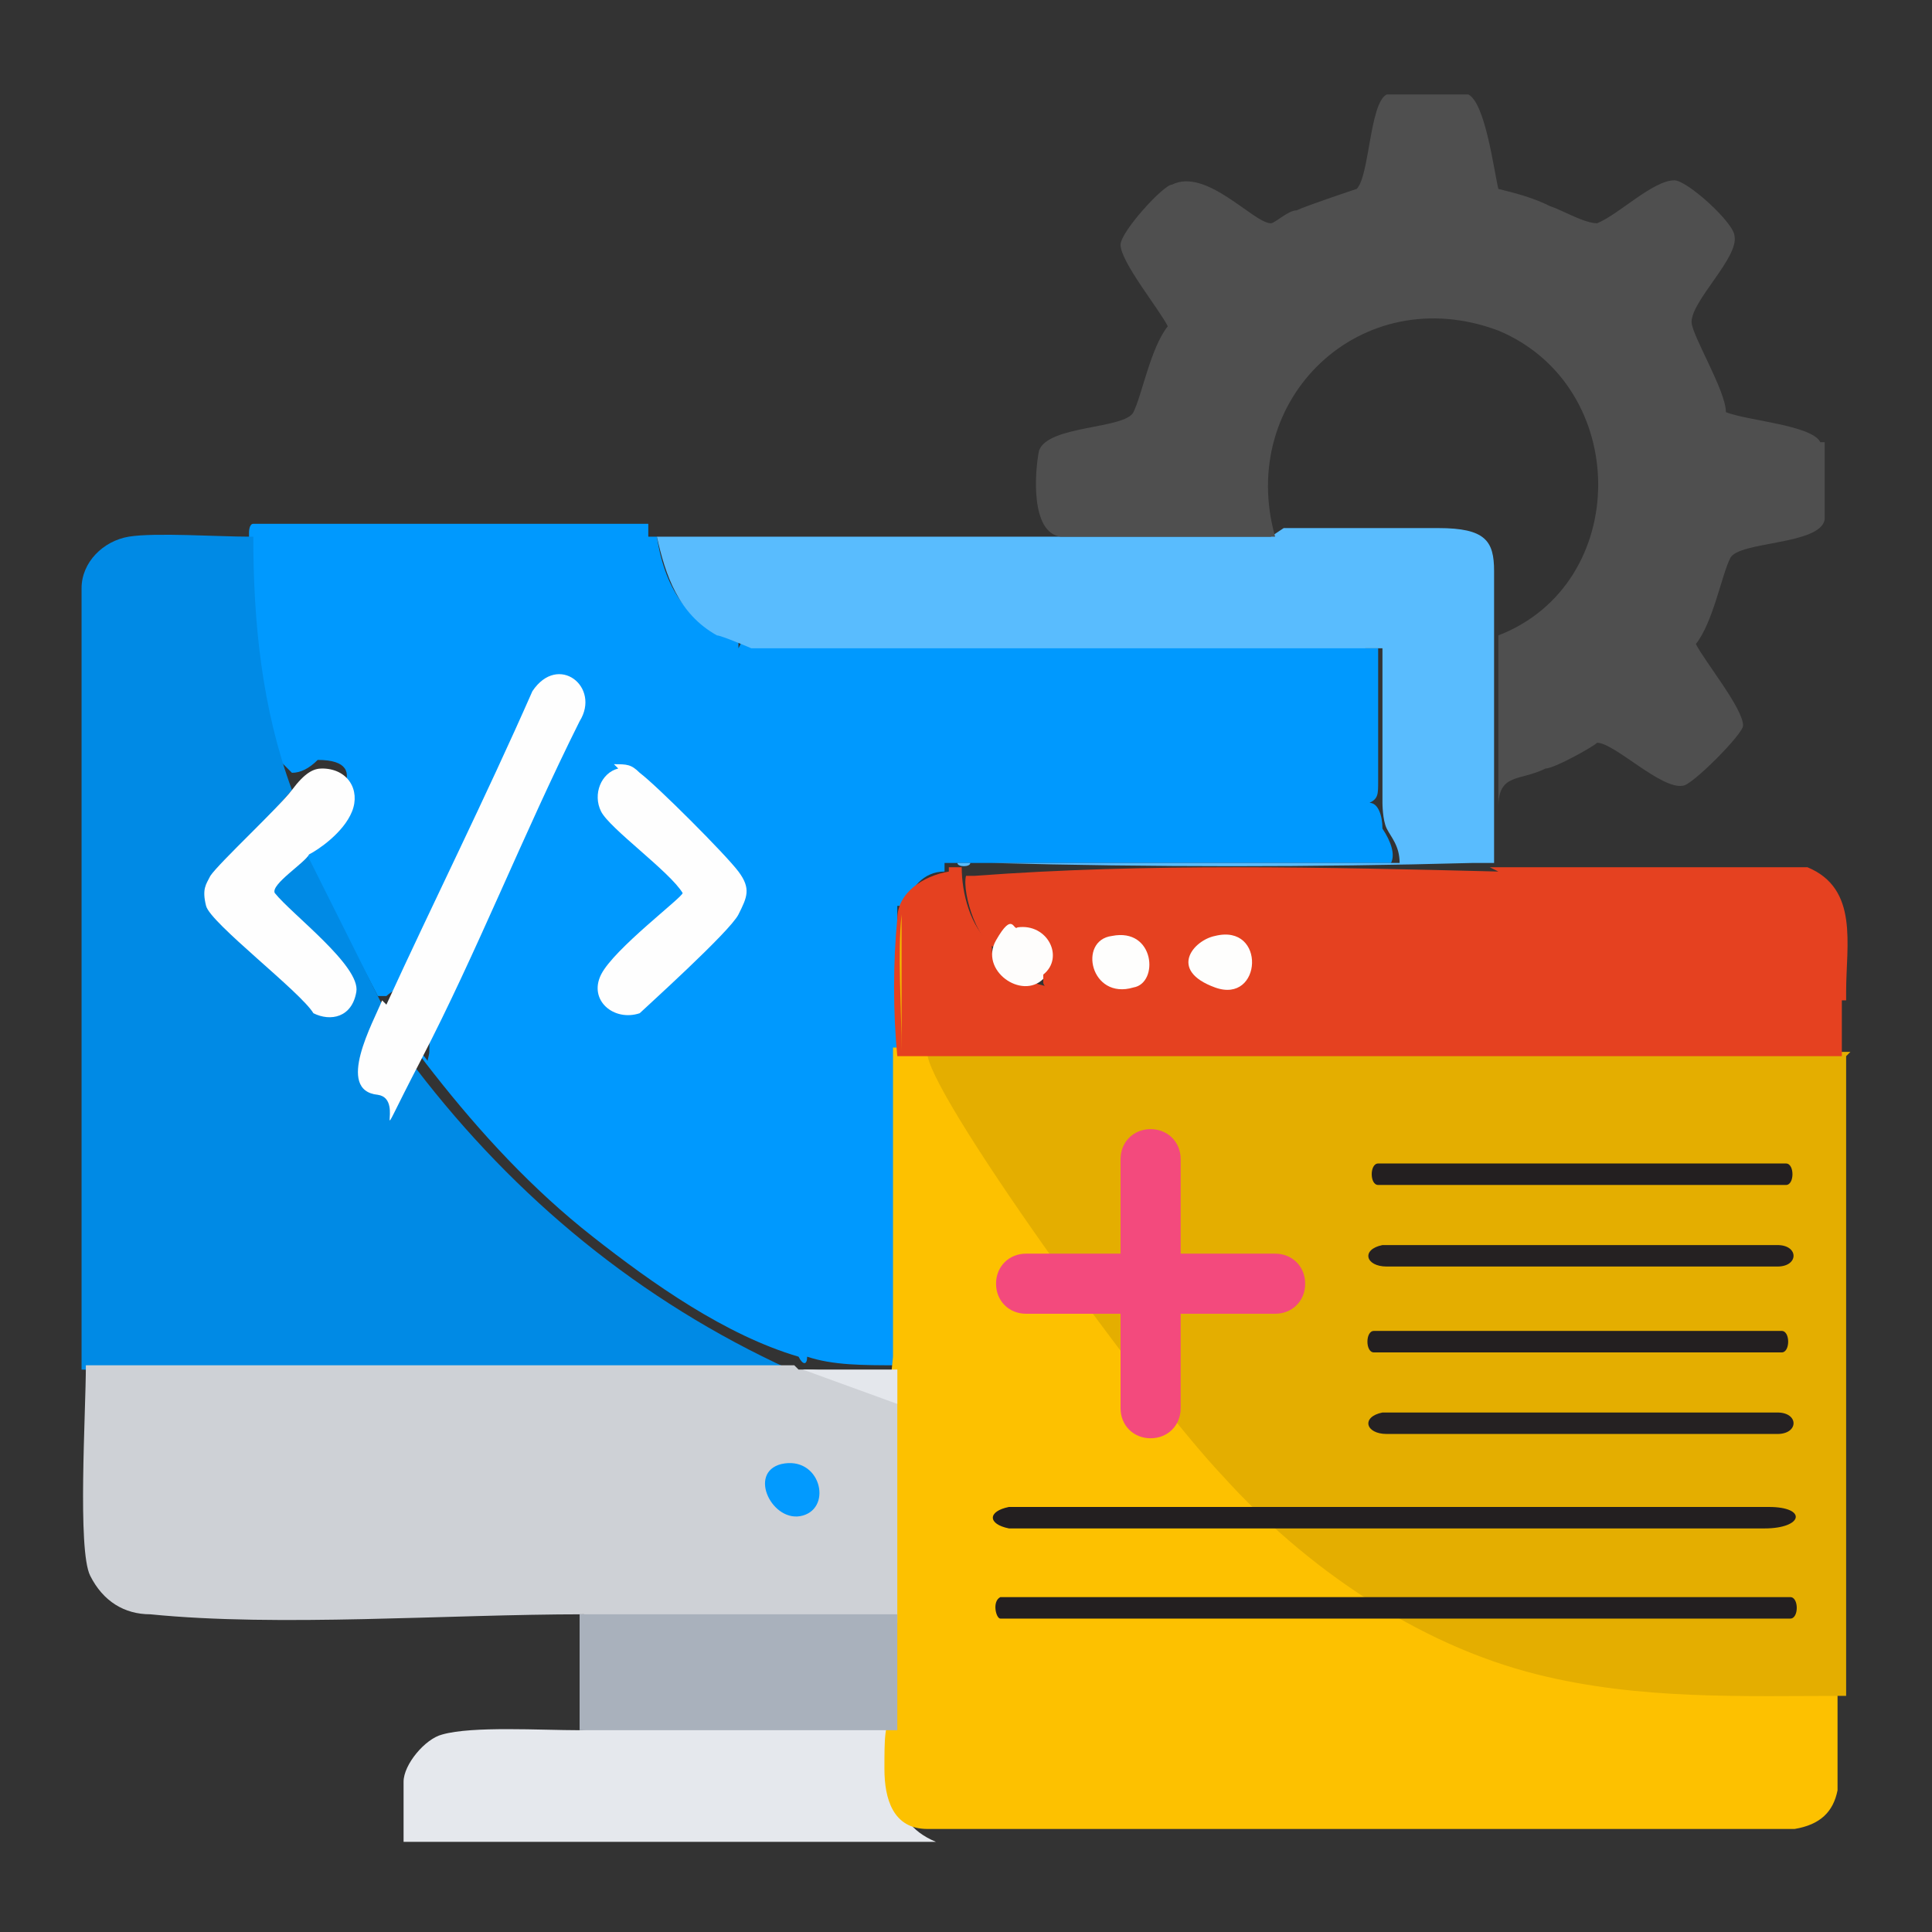 <?xml version="1.0" encoding="UTF-8"?>
<svg id="Layer_1" xmlns="http://www.w3.org/2000/svg" version="1.1" xmlns:xlink="http://www.w3.org/1999/xlink" viewBox="0 0 45 45">
  <rect x="0" y="0" width="45" height="45" fill="#333333" stroke="none"/>
  <!-- Generator: Adobe Illustrator 29.2.0, SVG Export Plug-In . SVG Version: 2.1.0 Build 108)  -->
  <defs>
    <style>
      .st0 {
        fill: #fdc100;
      }

      .st1 {
        fill: #e4ae00;
      }

      .st2 {
        fill: #4f4f4f;
      }

      .st3 {
        fill: #252122;
      }

      .st4 {
        fill: #e4e7ec;
      }

      .st5 {
        fill: #0099fe;
      }

      .st6 {
        fill: #f34a7d;
      }

      .st7 {
        fill: #f0b700;
      }

      .st8 {
        fill: #231f20;
      }

      .st9 {
        fill: #fefefd;
      }

      .st10 {
        fill: #a9b1bc;
      }

      .st11 {
        fill: #008ae5;
      }

      .st12 {
        fill: #51687e;
      }

      .st13 {
        fill: #fefdfc;
      }

      .st14 {
        fill: #e54120;
      }

      .st15 {
        fill: #e5e8ed;
      }

      .st16 {
        fill: #fefefe;
      }

      .st17 {
        fill: #ced1d6;
      }

      .st18 {
        fill: #59bcfe;
      }

      .st19 {
        fill: #029afe;
      }

      .st20 {
        fill: #4a5f74;
      }
    </style>
  </defs>
  <path class="st15" d="M13.5,40.3c2.4-.3,5-.3,7.4,0,0,1-.3,2.1.9,2.6-4.1,0-8.2,0-12.4,0v-1.4c0-.4.5-1,.9-1.1.7-.2,2.3-.1,3.2-.1Z"/>
  <path class="st8" d="M23.3,39.1h18.4c.2,0,.2.5,0,.5h-18.4c-.1,0-.2-.4,0-.5Z"/>
  <g>
    <path class="st5" d="M15.1,12.5h.2c.2,1.3.8,2.1,1.9,2.4v.2c0,0,.1-.2.1-.2h14.5v.2c.2,0,.3,0,.3,0,0,.9,0,2.2,0,3.1,0,.3,0,.4-.2.5.2,0,.3.3.3.6.2.3.3.6.2.8h-10.4s0,.2,0,.2c-.5,0-.8.4-.9.8h-.2c0,1.2,0,2.2,0,3.3,0,0,0,0,0,0,.2,2.4.3,4.8,0,7.2,0,0,0,0,0,0v.2c-.8,0-1.5,0-2.1-.2,0,.2-.1.2-.2,0-1.7-.5-3.4-1.7-4.8-2.8s-2.6-2.4-3.7-3.8,0-.2-.1-.2,0-.2,0-.3c0-.2,0-.4.1-.6,1.1-2.5,2.3-5,3.4-7.4.3-.6-.5-1.1-.9-.5-1,2.2-2,4.3-3.1,6.5s-.1.2-.2.4-.2.2-.3.3c0,0-.2,0-.2,0-.2-.4-1.7-3.2-1.7-3.4v-.2c.1,0,0-.2,0-.2.6-.5,1.7-1.7.3-1.7-.2.2-.4.3-.6.3,0,0-.1-.1-.2-.2s0-.1-.1-.2c-.5-1.6-.7-3.4-.7-5s0-.2,0-.2,0-.2.1-.2c3.1,0,6.1,0,9.2,0Z"/>
    <path class="st0" d="M24.3,24.6c0,0,0,0,0,0,0,.1.1.2.2.3,0,.4.1,1.4.1,1.8s.7,2.1.7,2.1c0,0,12.1,10.8,17.3,10.4,0,0,.2,0,.2,0s0,2.1,0,2.3,0,.2,0,.2c-.1.5-.4.8-1,.9-6.7,0-13.5,0-20.2,0-.8,0-1-.7-1-1.4s0-1.1.2-1.2c-.3-.9-.3-1.9,0-2.7-.3-1.9-.2-3.8,0-5.7,0-2.4,0-4.8,0-7.2,1.1,0,2.3,0,3.4,0Z"/>
    <path class="st11" d="M5.9,12.5c0,2,.2,4,.9,5.9h0c-.6.7-1.2,1.4-1.8,2-.3.4-.1.7.2,1,.7.6,1.4,1.3,2.1,2,0,0,.2,0,.2,0,1.5,0-.9-2.1-1.2-2.4-.2-.2-.3-.3-.2-.5s.8-.9,1-.7l1.8,3.6h0c-.1.5-.3.9-.4,1.3-.3,1,.8,1,1,.2h.2c2.3,3,5.2,5.4,8.7,7-5.5.2-11,.2-16.5,0,0-6.1,0-12.1,0-18.2,0-.6.5-1.1,1.1-1.2s2.1,0,2.8,0Z"/>
    <path class="st1" d="M43,24.6c0,5.7,0,11.4,0,17.1,0,.1,0,.2,0,.3v-2.5c-2.4,0-4.8.1-7.2-.5-2.8-.7-5.4-2.5-7.3-4.6-1.9-2-7-9.1-6.9-9.9,6.2,0,15.3,0,21.5,0Z"/>
    <path class="st17" d="M18.6,31.9h.2c.7,0,1.3.3,1.9.6,0-.3,0-.5.2-.6h0c0,1.9,0,3.8,0,5.7v.2h-7.3v-.2c-3.2,0-7.1.3-10.1,0-.6,0-1.1-.3-1.4-.9s-.1-3.8-.1-4.9h16.5Z"/>
    <path class="st18" d="M24.6,12.5c1.7,0,3.4,0,5,0l.3-.2c1.1,0,2.5,0,3.6,0s1.3.3,1.3,1,0,1,0,1.4c0,1.3,0,2.7,0,4s0,1,0,1.4h-.5c-3.7.1-7.5.1-11.2,0h-.5c0,.1-.3.1-.3,0h10.3c0-.4-.2-.6-.3-.8s-.1-.6-.1-.6v-3.6h-14.7s-.7-.3-.8-.3c-.9-.5-1.2-1.4-1.4-2.3,3.2,0,6.3,0,9.5,0Z"/>
    <path class="st14" d="M34.7,20.2c2.5,0,4.9,0,7.4,0,1.2.5.9,1.8.9,2.9v.2c0,0-17.6,0-17.6,0-.3,0-1-.1-1.1-.4,0,0,0-.1,0-.2.2-.7-.3-.9-.8-.6h-.2c-.5,0-.9-1.3-.8-1.7h.2c4-.3,8.2-.2,12.2-.1Z"/>
    <path class="st14" d="M22.1,20.2c.1,0,.2,0,.3,0,0,.6.2,1.4.7,1.8h0c0,.8.4.9,1,.9l1.1.3h17.7c0,.5,0,1,0,1.4-6.1,0-12.5,0-18.7,0-1.1,0-2.3,0-3.3,0-.1-1-.1-2.2,0-3.2,0-.6.6-1,1.2-1.1Z"/>
    <path class="st10" d="M20.9,37.6c0,.9,0,1.8,0,2.7-2.5,0-4.9,0-7.4,0v-2.7h7.4Z"/>
    <path class="st12" d="M43,24.5s0,0,0,0h-18.7c0,0,0,0,0,0h18.7Z"/>
    <path class="st16" d="M9,23.4c1.1-2.4,2.3-4.8,3.4-7.3.6-.9,1.6-.1,1.1.7-1.3,2.6-2.4,5.4-3.7,7.9s-.3.9-1,.8c-1-.1-.1-1.7.1-2.2Z"/>
    <path class="st16" d="M14.3,17.8c.3,0,.4,0,.6.2.4.3,2,1.9,2.3,2.3s.2.6,0,1-2.2,2.2-2.3,2.3c-.6.2-1.2-.3-.9-.9s1.9-1.8,1.9-1.9c-.3-.5-1.7-1.5-1.9-1.9s0-.9.4-1Z"/>
    <path class="st16" d="M7.2,19.9c-.1.2-.9.7-.8.9.4.5,2,1.7,1.9,2.3s-.6.7-1,.5c-.3-.5-2.4-2.1-2.5-2.5s0-.5.1-.7c.2-.3,1.6-1.6,1.9-2s.5-.5.7-.5c.6,0,.9.5.7,1s-.8.9-1,1Z"/>
    <polygon class="st4" points="20.9 31.9 20.9 32.7 18.7 31.9 20.9 31.9"/>
    <path class="st20" d="M24.3,24.5h0c0,0-3.4,0-3.4,0,0,0,0,0,0,0,0,0,0,0,0,0h3.3Z"/>
    <path class="st7" d="M21,24.5h0c0-1-.1-2.3,0-3.2v3.2Z"/>
    <path class="st2" d="M42.4,10.3c-.2-.4-1.7-.5-2.2-.7,0-.5-.8-1.8-.8-2.1,0-.5,1.1-1.5,1-2,0-.3-1.1-1.3-1.4-1.3-.5,0-1.3.8-1.8,1-.3,0-.8-.3-1.1-.4-.4-.2-.8-.3-1.2-.4-.1-.4-.3-2-.7-2.2-.2,0-1.7,0-1.9,0-.4.2-.4,1.9-.7,2.2,0,0-1.2.4-1.4.5-.2,0-.5.3-.6.3-.4,0-1.5-1.3-2.3-.9-.2,0-1.2,1.1-1.2,1.4,0,.4.9,1.5,1.1,1.9-.4.5-.6,1.6-.8,2-.2.4-2,.3-2.2.9-.1.5-.2,1.9.5,2h5c-.9-3.2,2-6,5.2-4.8,3.1,1.3,3.1,5.9,0,7.1v4c0-.8.5-.6,1.1-.9.2,0,1.1-.5,1.2-.6.4,0,1.5,1.1,2,1,.2,0,1.4-1.2,1.4-1.4,0-.4-.9-1.5-1.1-1.9.4-.5.6-1.6.8-2,.2-.4,2.1-.3,2.2-.9,0-.3,0-1.5,0-1.8Z"/>
    <path class="st19" d="M18.2,34.1c.9-.2,1.2,1,.5,1.2s-1.3-1-.5-1.2Z"/>
    <path class="st13" d="M24.3,22.8c-.5.5-1.5-.2-1.1-.9s.4-.2.5-.3c.7-.1,1.1.7.6,1.1Z"/>
    <path class="st9" d="M25.9,21.8c1-.2,1.1,1.1.5,1.2-1,.3-1.3-1.1-.5-1.2Z"/>
    <path class="st9" d="M28.3,21.8c1.2-.3,1.1,1.6,0,1.2s-.5-1.1,0-1.2Z"/>
    <path class="st8" d="M23.3,37.2h18.4c.2,0,.2.5,0,.5h-18.4c-.1,0-.2-.4,0-.5Z"/>
    <path class="st3" d="M32.2,32.9h9.2c.5,0,.5.5,0,.5h-9.1c-.5,0-.6-.4-.1-.5Z"/>
    <path class="st8" d="M32,31.5c-.2,0-.2-.5,0-.5h9.5c.2,0,.2.5,0,.5h-9.5Z"/>
    <path class="st3" d="M32.2,29h9.2c.5,0,.5.5,0,.5h-9.1c-.5,0-.6-.4-.1-.5Z"/>
    <path class="st8" d="M32.1,27.6c-.2,0-.2-.5,0-.5h9.5c.2,0,.2.5,0,.5h-9.5Z"/>
    <path class="st8" d="M23.4,35.1h17.8c.9,0,.8.5-.1.5h-17.6c-.5-.1-.5-.4,0-.5Z"/>
    <path class="st6" d="M30.4,29.9c0-.4-.3-.7-.7-.7h-2.2s0-2.2,0-2.2c0-.4-.3-.7-.7-.7h0c-.4,0-.7.3-.7.7v2.2h-2.2c-.4,0-.7.3-.7.7h0c0,.4.3.7.7.7h2.2s0,2.2,0,2.2c0,.4.3.7.7.7h0c.4,0,.7-.3.7-.7v-2.2h2.2c.4,0,.7-.3.7-.7h0Z"/>
  </g>
</svg>